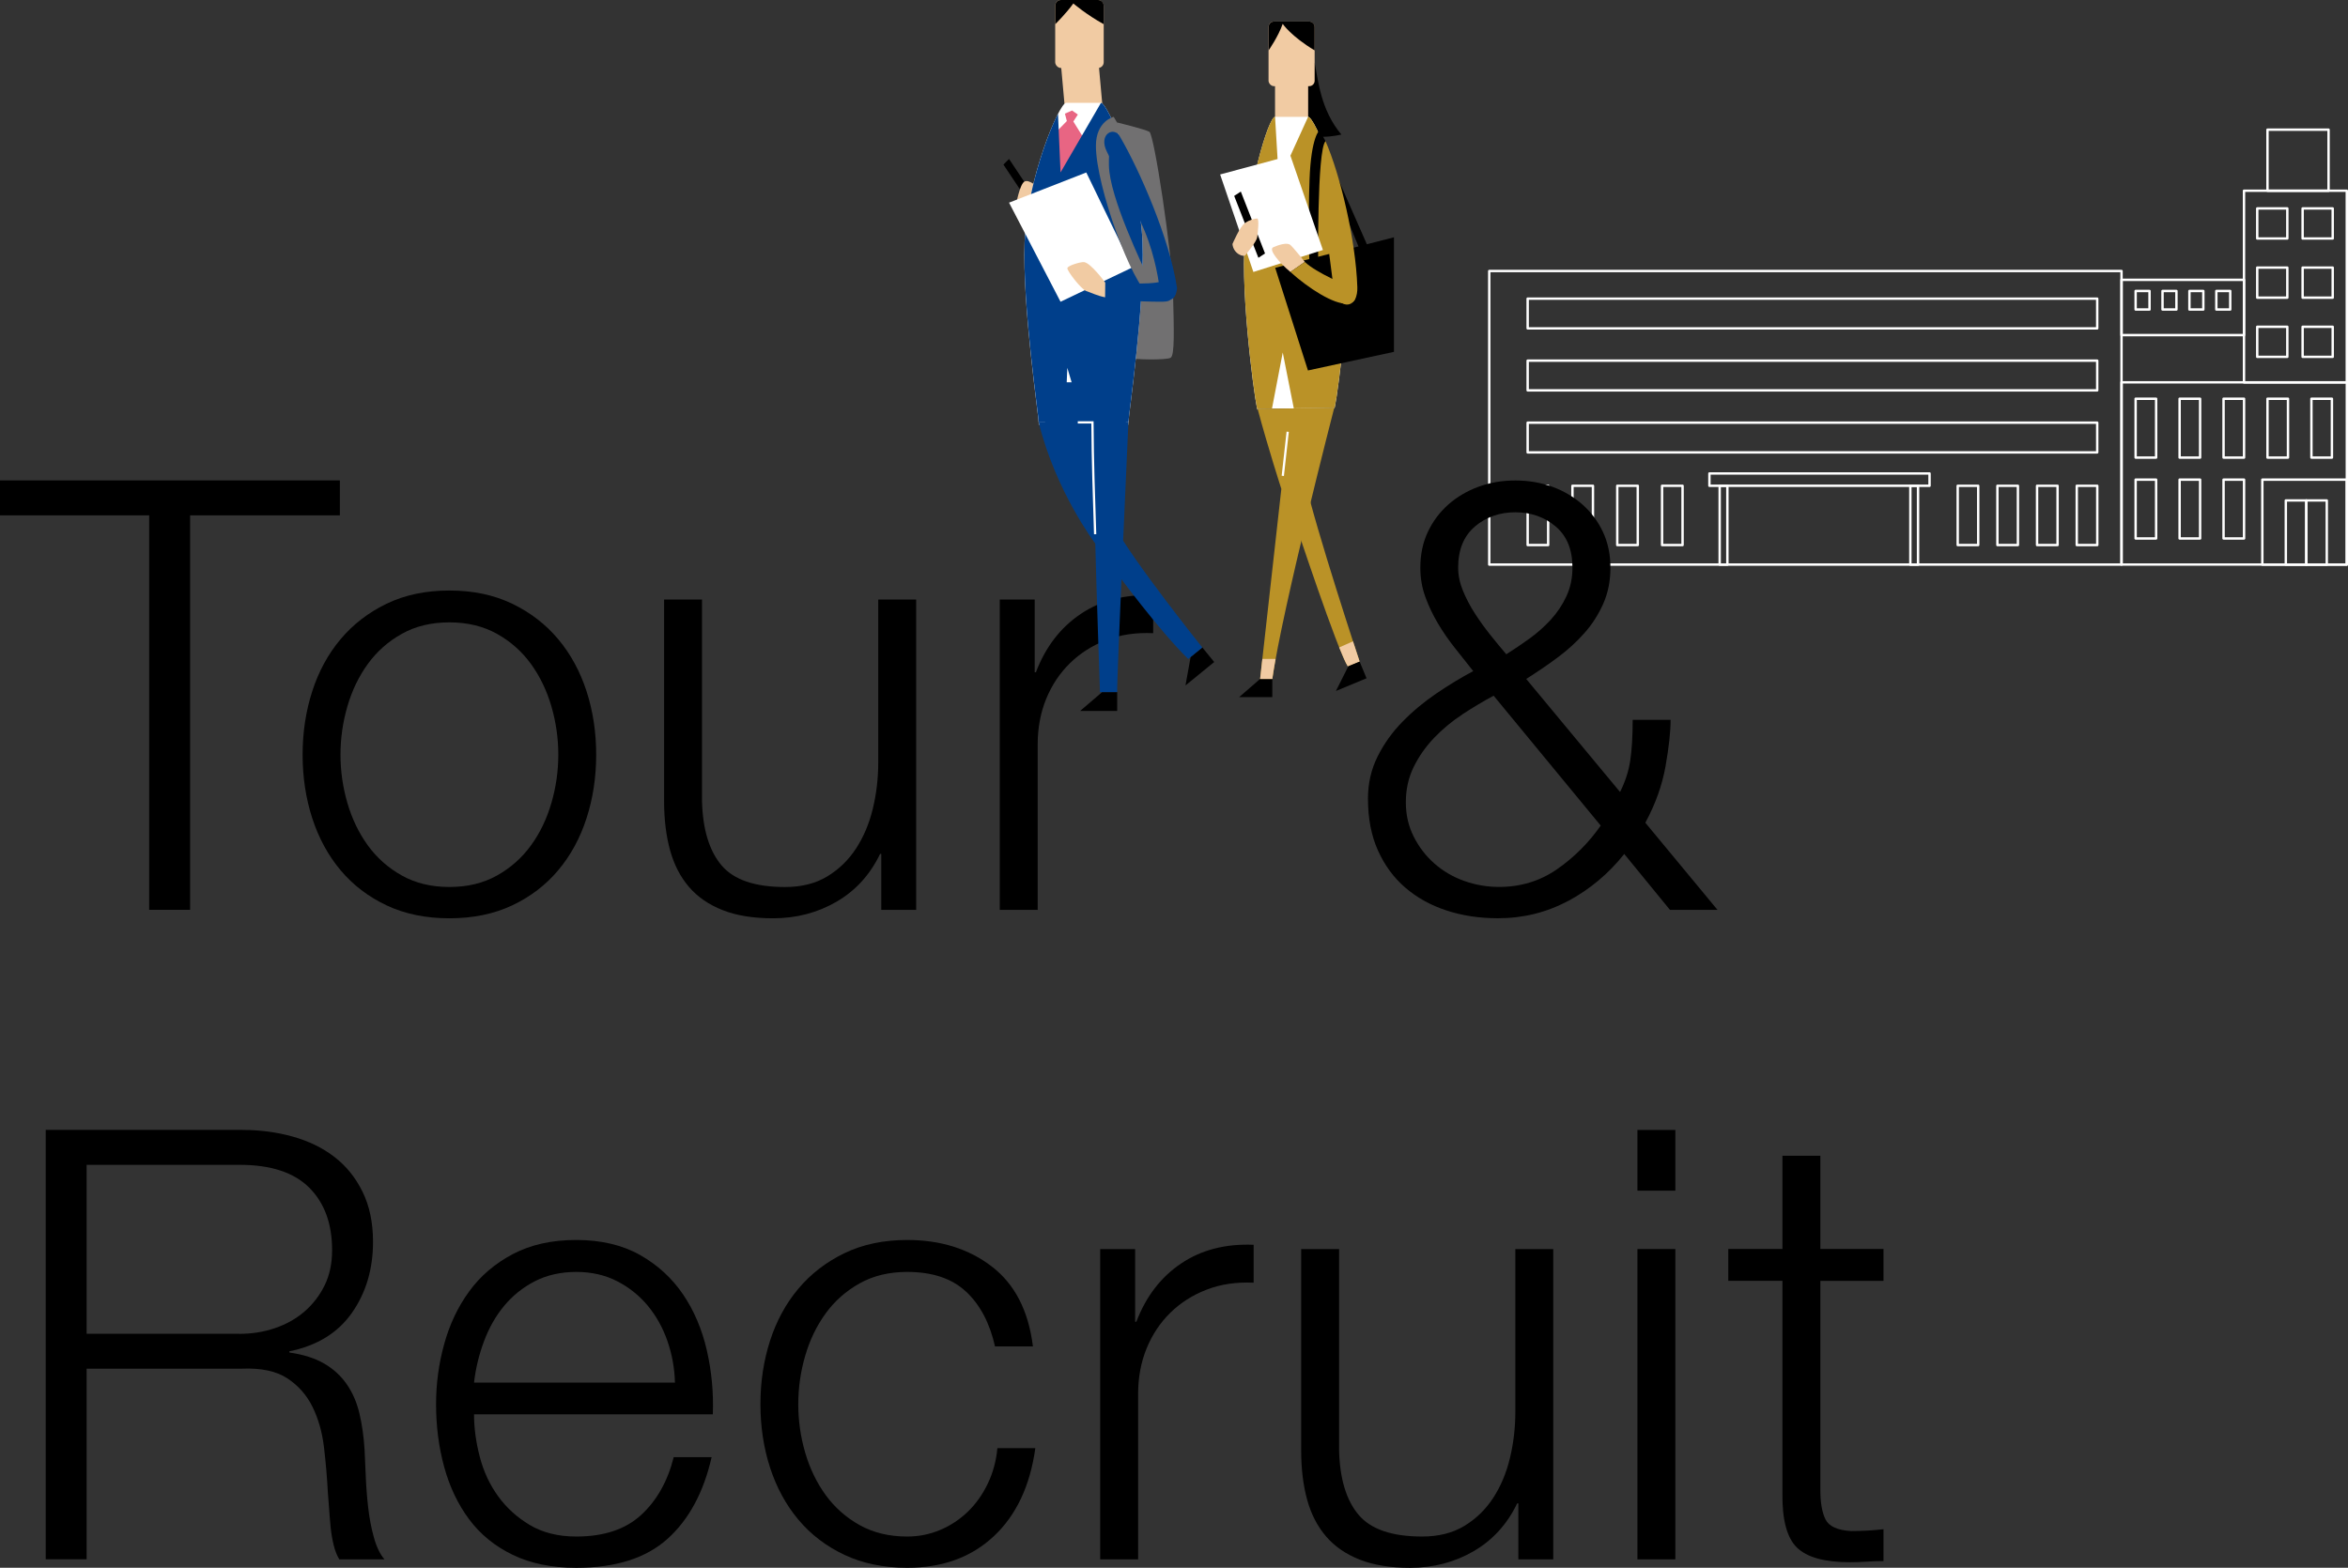 <?xml version="1.0" encoding="UTF-8"?><svg xmlns="http://www.w3.org/2000/svg" viewBox="0 0 487.89 325.86"><rect x="0" y="0" width="487.89" height="325.86" fill="#333333" stroke="none"/><defs><style>.d{fill:#003f8b;}.e{fill:#fff;}.f{fill:#f1cba3;}.g{fill:#e86583;}.h{stroke:#fce1b7;stroke-width:.96px;}.h,.i{stroke-miterlimit:10;}.h,.i,.j{fill:none;}.k{fill:#717071;}.i{stroke-width:.47px;}.i,.j{stroke:#fff;}.l{fill:#ba9227;}.j{stroke-linecap:round;stroke-linejoin:round;stroke-width:.5px;}</style></defs><g id="a"/><g id="b"><g id="c"><g><g><rect class="j" x="471.16" y="26.95" width="12.69" height="12.69"/><rect class="j" x="309.45" y="56.33" width="131.38" height="61.02"/><rect class="j" x="440.84" y="79.47" width="46.81" height="37.87"/><rect class="j" x="317.43" y="62.07" width="118.35" height="6.18"/><rect class="j" x="317.43" y="74.96" width="118.35" height="6.18"/><rect class="j" x="317.43" y="87.85" width="118.35" height="6.18"/><rect class="j" x="317.43" y="100.97" width="4.26" height="12.32"/><rect class="j" x="326.74" y="100.97" width="4.26" height="12.32"/><rect class="j" x="336.05" y="100.97" width="4.26" height="12.32"/><rect class="j" x="345.36" y="100.97" width="4.26" height="12.32"/><rect class="j" x="431.53" y="100.97" width="4.26" height="12.32"/><rect class="j" x="423.28" y="100.97" width="4.26" height="12.32"/><rect class="j" x="415.04" y="100.97" width="4.26" height="12.32"/><rect class="j" x="406.79" y="100.97" width="4.26" height="12.32"/><rect class="j" x="355.2" y="98.41" width="45.74" height="2.56"/><rect class="j" x="357.33" y="100.97" width="1.6" height="16.38"/><rect class="j" x="396.95" y="100.97" width="1.6" height="16.38"/><rect class="j" x="470.09" y="99.69" width="17.55" height="17.66"/><rect class="j" x="474.97" y="104.02" width="4.26" height="13.32"/><rect class="j" x="479.22" y="104.02" width="4.26" height="13.32"/><rect class="j" x="480.29" y="82.88" width="4.26" height="12.23"/><rect class="j" x="471.16" y="82.88" width="4.26" height="12.23"/><rect class="j" x="462.03" y="82.88" width="4.26" height="12.23"/><rect class="j" x="452.9" y="82.88" width="4.26" height="12.23"/><rect class="j" x="443.76" y="82.88" width="4.26" height="12.23"/><rect class="j" x="462.03" y="99.69" width="4.26" height="12.23"/><rect class="j" x="452.9" y="99.69" width="4.26" height="12.23"/><rect class="j" x="443.76" y="99.69" width="4.26" height="12.23"/><rect class="j" x="466.28" y="39.64" width="21.36" height="39.84"/><rect class="j" x="469.03" y="43.32" width="6.25" height="6.25"/><rect class="j" x="478.46" y="43.32" width="6.25" height="6.25"/><rect class="j" x="469.03" y="55.62" width="6.25" height="6.25"/><rect class="j" x="478.46" y="55.62" width="6.25" height="6.25"/><rect class="j" x="469.03" y="67.92" width="6.25" height="6.25"/><rect class="j" x="478.46" y="67.92" width="6.25" height="6.25"/><rect class="j" x="440.84" y="58.16" width="25.44" height="11.49"/><rect class="j" x="443.76" y="60.48" width="2.89" height="3.85"/><rect class="j" x="449.35" y="60.48" width="2.89" height="3.85"/><rect class="j" x="454.94" y="60.48" width="2.89" height="3.85"/><rect class="j" x="460.53" y="60.48" width="2.89" height="3.85"/></g><g><path d="M70.62,99.86v7.25h-31.12v82h-8.5V107.11H0v-7.25H70.62Z"/><path d="M106.44,125.49c3.79,1.83,6.98,4.29,9.56,7.38,2.58,3.08,4.54,6.69,5.88,10.81,1.33,4.12,2,8.52,2,13.19s-.67,9.06-2,13.19c-1.33,4.12-3.29,7.73-5.88,10.81-2.58,3.08-5.77,5.52-9.56,7.31-3.79,1.79-8.15,2.69-13.06,2.69s-9.27-.9-13.06-2.69c-3.79-1.79-6.98-4.23-9.56-7.31-2.58-3.08-4.54-6.69-5.88-10.81-1.33-4.12-2-8.52-2-13.19s.67-9.06,2-13.19c1.33-4.12,3.29-7.73,5.88-10.81,2.58-3.08,5.77-5.54,9.56-7.38,3.79-1.83,8.14-2.75,13.06-2.75s9.27,.92,13.06,2.75Zm-22.94,6.25c-2.83,1.58-5.19,3.67-7.06,6.25-1.88,2.58-3.29,5.52-4.25,8.81-.96,3.29-1.44,6.65-1.44,10.06s.48,6.77,1.44,10.06c.96,3.29,2.38,6.23,4.25,8.81,1.88,2.58,4.23,4.67,7.06,6.25,2.83,1.58,6.12,2.38,9.88,2.38s7.04-.79,9.88-2.38c2.83-1.58,5.19-3.67,7.06-6.25,1.88-2.58,3.29-5.52,4.25-8.81,.96-3.29,1.44-6.64,1.44-10.06s-.48-6.77-1.44-10.06c-.96-3.29-2.38-6.23-4.25-8.81-1.88-2.58-4.23-4.67-7.06-6.25-2.83-1.58-6.12-2.38-9.88-2.38s-7.04,.79-9.88,2.38Z"/><path d="M183.12,189.11v-11.62h-.25c-2.08,4.33-5.11,7.65-9.06,9.94-3.96,2.29-8.36,3.44-13.19,3.44-4.08,0-7.56-.56-10.44-1.69s-5.21-2.73-7-4.81c-1.79-2.08-3.11-4.62-3.94-7.62-.83-3-1.25-6.42-1.25-10.25v-41.88h7.88v42c.17,5.83,1.52,10.25,4.06,13.25,2.54,3,6.94,4.5,13.19,4.5,3.42,0,6.33-.73,8.75-2.19,2.42-1.46,4.42-3.39,6-5.81,1.58-2.42,2.75-5.19,3.5-8.31s1.12-6.31,1.12-9.56v-33.88h7.88v64.5h-7.25Z"/><path d="M215,124.61v15.12h.25c2-5.25,5.1-9.29,9.31-12.12,4.21-2.83,9.23-4.12,15.06-3.88v7.88c-3.58-.17-6.83,.31-9.75,1.44-2.92,1.12-5.44,2.73-7.56,4.81-2.12,2.08-3.77,4.56-4.94,7.44-1.17,2.88-1.75,6.02-1.75,9.44v34.38h-7.88V124.61h7.25Z"/><path d="M325.87,187.24c-4.5,2.42-9.38,3.62-14.62,3.62-3.83,0-7.4-.54-10.69-1.62-3.29-1.08-6.15-2.67-8.56-4.75-2.42-2.08-4.31-4.67-5.69-7.75-1.38-3.08-2.06-6.67-2.06-10.75,0-3.17,.67-6.08,2-8.75,1.33-2.67,3.06-5.08,5.19-7.25,2.12-2.17,4.48-4.12,7.06-5.88,2.58-1.75,5.12-3.29,7.62-4.62-1.25-1.58-2.52-3.19-3.81-4.81-1.29-1.62-2.46-3.31-3.5-5.06-1.04-1.75-1.92-3.58-2.62-5.5-.71-1.92-1.06-3.96-1.06-6.12,0-2.75,.52-5.23,1.56-7.44,1.04-2.21,2.46-4.1,4.25-5.69,1.79-1.58,3.88-2.81,6.25-3.69s4.94-1.31,7.69-1.31,5.31,.44,7.69,1.31,4.46,2.11,6.25,3.69c1.79,1.58,3.21,3.48,4.25,5.69,1.04,2.21,1.56,4.69,1.56,7.44s-.5,5.25-1.5,7.5-2.31,4.29-3.94,6.12c-1.62,1.83-3.48,3.52-5.56,5.06-2.08,1.54-4.25,3.02-6.5,4.44l19.5,23.5c1.08-2.17,1.79-4.35,2.12-6.56,.33-2.21,.5-5.02,.5-8.44h7.88c0,2.5-.36,5.73-1.06,9.69-.71,3.96-2.11,7.86-4.19,11.69l15,18.12h-9.88l-9.5-11.62c-3.25,4.08-7.12,7.33-11.62,9.75Zm-22-38.75c-2.17,1.42-4.12,3.04-5.88,4.88-1.75,1.83-3.17,3.86-4.25,6.06-1.08,2.21-1.62,4.65-1.62,7.31s.54,4.96,1.62,7.12c1.08,2.17,2.52,4.04,4.31,5.62,1.79,1.58,3.85,2.79,6.19,3.62,2.33,.83,4.75,1.25,7.25,1.25,4.5,0,8.52-1.23,12.06-3.69,3.54-2.46,6.56-5.48,9.06-9.06l-22.25-27c-2.17,1.17-4.33,2.46-6.5,3.88Zm2.62-39.06c-2.33,1.96-3.5,4.81-3.5,8.56,0,1.58,.33,3.19,1,4.81,.67,1.62,1.5,3.21,2.5,4.75,1,1.54,2.08,3.04,3.25,4.5,1.17,1.46,2.25,2.77,3.25,3.94,1.58-1,3.19-2.08,4.81-3.25,1.62-1.17,3.1-2.48,4.44-3.94,1.33-1.46,2.42-3.08,3.25-4.88,.83-1.79,1.25-3.77,1.25-5.94,0-3.75-1.17-6.6-3.5-8.56-2.33-1.96-5.12-2.94-8.38-2.94s-6.04,.98-8.38,2.94Z"/><path d="M50.38,234.86c3.67,0,7.14,.46,10.44,1.38,3.29,.92,6.17,2.31,8.62,4.19,2.46,1.88,4.42,4.29,5.88,7.25,1.46,2.96,2.19,6.44,2.19,10.44,0,5.67-1.46,10.58-4.38,14.75-2.92,4.17-7.25,6.83-13,8v.25c2.92,.42,5.33,1.19,7.25,2.31,1.92,1.12,3.48,2.56,4.69,4.31,1.21,1.75,2.08,3.77,2.62,6.06,.54,2.29,.89,4.77,1.06,7.44,.08,1.5,.17,3.33,.25,5.5,.08,2.17,.25,4.36,.5,6.56,.25,2.21,.64,4.29,1.19,6.25,.54,1.96,1.27,3.48,2.19,4.56h-9.38c-.5-.83-.9-1.85-1.19-3.06-.29-1.21-.5-2.46-.62-3.75-.12-1.29-.23-2.56-.31-3.81-.08-1.25-.17-2.33-.25-3.25-.17-3.17-.44-6.31-.81-9.44s-1.17-5.92-2.38-8.38c-1.21-2.46-2.96-4.44-5.25-5.94-2.29-1.5-5.44-2.17-9.44-2H18v39.62H9.5v-89.25H50.38Zm-.62,42.38c2.58,0,5.04-.39,7.38-1.19,2.33-.79,4.38-1.94,6.12-3.44s3.14-3.31,4.19-5.44c1.04-2.12,1.56-4.56,1.56-7.31,0-5.5-1.58-9.83-4.75-13-3.17-3.17-8-4.75-14.5-4.75H18v35.12h31.75Z"/><path d="M99.69,302.8c.79,3.04,2.06,5.77,3.81,8.19,1.75,2.42,3.96,4.42,6.62,6,2.67,1.58,5.88,2.38,9.62,2.38,5.75,0,10.25-1.5,13.5-4.5s5.5-7,6.75-12h7.88c-1.67,7.33-4.73,13-9.19,17-4.46,4-10.77,6-18.94,6-5.08,0-9.48-.9-13.19-2.69-3.71-1.79-6.73-4.25-9.06-7.38-2.33-3.12-4.06-6.75-5.19-10.88s-1.69-8.48-1.69-13.06c0-4.25,.56-8.42,1.69-12.5,1.12-4.08,2.85-7.73,5.19-10.94,2.33-3.21,5.35-5.79,9.06-7.75,3.71-1.96,8.1-2.94,13.19-2.94s9.58,1.04,13.25,3.12c3.67,2.08,6.64,4.81,8.94,8.19,2.29,3.38,3.94,7.25,4.94,11.62s1.42,8.81,1.25,13.31h-49.62c0,2.83,.39,5.77,1.19,8.81Zm39-24.06c-.96-2.75-2.31-5.19-4.06-7.31s-3.88-3.83-6.38-5.12c-2.5-1.29-5.33-1.94-8.5-1.94s-6.12,.65-8.62,1.94c-2.5,1.29-4.62,3-6.38,5.12s-3.15,4.58-4.19,7.38c-1.04,2.79-1.73,5.65-2.06,8.56h41.75c-.08-3-.61-5.88-1.56-8.62Z"/><path d="M200.75,268.49c-2.92-2.75-7-4.12-12.25-4.12-3.75,0-7.04,.79-9.88,2.38-2.83,1.58-5.19,3.67-7.06,6.25-1.88,2.58-3.29,5.52-4.25,8.81-.96,3.29-1.44,6.65-1.44,10.06s.48,6.77,1.44,10.06c.96,3.29,2.38,6.23,4.25,8.81,1.88,2.58,4.23,4.67,7.06,6.25,2.83,1.58,6.12,2.38,9.88,2.38,2.42,0,4.71-.46,6.88-1.38,2.17-.92,4.08-2.19,5.75-3.81,1.67-1.62,3.04-3.56,4.12-5.81,1.08-2.25,1.75-4.71,2-7.38h7.88c-1.08,7.83-3.96,13.94-8.62,18.31-4.67,4.38-10.67,6.56-18,6.56-4.92,0-9.27-.9-13.06-2.69-3.79-1.79-6.98-4.23-9.56-7.31-2.58-3.08-4.54-6.69-5.88-10.81-1.33-4.12-2-8.52-2-13.19s.67-9.06,2-13.19c1.33-4.12,3.29-7.73,5.88-10.81,2.58-3.08,5.77-5.54,9.56-7.38,3.79-1.83,8.14-2.75,13.06-2.75,6.92,0,12.77,1.83,17.56,5.5,4.79,3.67,7.64,9.21,8.56,16.62h-7.88c-1.08-4.83-3.08-8.62-6-11.38Z"/><path d="M235.87,259.61v15.12h.25c2-5.25,5.1-9.29,9.31-12.12,4.21-2.83,9.23-4.12,15.06-3.88v7.88c-3.58-.17-6.83,.31-9.75,1.44-2.92,1.12-5.44,2.73-7.56,4.81-2.12,2.08-3.77,4.56-4.94,7.44-1.17,2.88-1.75,6.02-1.75,9.44v34.38h-7.88v-64.5h7.25Z"/><path d="M315.5,324.11v-11.62h-.25c-2.08,4.33-5.11,7.65-9.06,9.94-3.96,2.29-8.36,3.44-13.19,3.44-4.08,0-7.56-.56-10.44-1.69s-5.21-2.73-7-4.81c-1.79-2.08-3.11-4.62-3.94-7.62-.83-3-1.25-6.42-1.25-10.25v-41.88h7.88v42c.17,5.83,1.52,10.25,4.06,13.25,2.54,3,6.94,4.5,13.19,4.5,3.42,0,6.33-.73,8.75-2.19,2.42-1.46,4.42-3.39,6-5.81,1.58-2.42,2.75-5.19,3.5-8.31s1.12-6.31,1.12-9.56v-33.88h7.88v64.5h-7.25Z"/><path d="M348.12,234.86v12.62h-7.88v-12.62h7.88Zm0,24.75v64.5h-7.88v-64.5h7.88Z"/><path d="M391.37,259.61v6.62h-13.12v43.5c0,2.58,.35,4.61,1.06,6.06,.71,1.46,2.48,2.27,5.31,2.44,2.25,0,4.5-.12,6.75-.38v6.62c-1.17,0-2.33,.04-3.5,.12-1.17,.08-2.33,.12-3.5,.12-5.25,0-8.92-1.02-11-3.06-2.08-2.04-3.08-5.81-3-11.31v-44.12h-11.25v-6.62h11.25v-19.38h7.88v19.38h13.12Z"/></g><g><path class="k" d="M232.12,25.45s5.71,1.39,6.71,1.94,4.7,25.15,4.9,33.11c.2,7.96,.4,13.37-.5,13.87s-7.7,.4-8.61,0-2.5-48.92-2.5-48.92Z"/><g><path d="M273.17,13.08c.78,3.81,1.26,9.76,5.55,14.88,0,0-7.25,1.91-10.34-1.91-3.09-3.81-2.7-12.21-2.7-12.21l7.49-.76Z"/><rect class="f" x="263.59" y="4.48" width="9.58" height="13.43" rx="1.13" ry="1.13"/><path d="M273.17,10.48V5.61c0-.62-.51-1.13-1.13-1.13h-7.31c-.62,0-1.13,.51-1.13,1.13v4.87s2.02-2.88,2.93-5.52c0,0,1.72,2.57,6.65,5.52Z"/><rect class="f" x="264.94" y="16.35" width="6.88" height="9.1"/></g><path class="e" d="M277.24,84.78c0,2.2,3.25-19.97,2.78-32.63-.46-12.67-6.82-27.86-8.2-27.86h-6.88c-1.37,0-5.94,15.41-6.41,28.08-.46,12.67,2.78,34.84,2.78,32.63l15.92-.22Z"/><path class="l" d="M271.82,24.28c1.37,0,7.73,15.2,8.2,27.86,.46,12.67-2.78,34.84-2.78,32.63l-8.4,.11-2.3-11.62-2.24,11.68-2.99,.04c0,2.2-3.25-19.97-2.78-32.63,.46-12.67,5.03-28.08,6.41-28.08l.8,13.35,6.08-13.35Z"/><polygon points="261.84 141.12 257.49 144.89 264.37 144.89 264.37 141.12 261.84 141.12"/><polygon points="284.38 51.59 275.02 30.28 274.44 32.15 282.92 52.79 284.38 51.59"/><polygon points="264.97 55.66 289.65 49.32 289.65 73.13 271.78 77 264.97 55.66"/><rect class="f" x="219.26" y="0" width="10.08" height="14.13" rx="1.19" ry="1.19"/><path d="M229.34,5.03V1.19c0-.66-.54-1.19-1.19-1.19h-7.69c-.66,0-1.19,.54-1.19,1.19v3.84s2.31-2.28,3.76-4.31c0,0,2.74,2.35,6.32,4.31Z"/><polygon class="f" points="229.08 22.07 221.23 22.07 220.37 12.49 228.22 12.49 229.08 22.07"/><polygon points="208.5 34.21 212.01 39.47 213.18 38.3 209.67 33.04 208.5 34.21"/><path class="f" d="M215.83,41.85v-2.8s-2.02-1.9-2.98-1.3c-.95,.6-1.72,4.53-1.85,5.6s2.41,3.6,2.41,3.6l2.41-5.1Z"/><line class="h" x1="215.83" y1="87.8" x2="234.47" y2="87.8"/><polygon points="247.4 136.55 246.33 142.47 252.3 137.6 249.83 134.57 247.4 136.55"/><path class="d" d="M232.12,119.18s8.71,11.86,14.78,17.79l2.93-2.39s-14.54-18.14-18.41-25.48l.7,10.09Z"/><polygon points="229.01 143.86 224.44 147.77 232.14 147.77 232.14 143.86 229.01 143.86"/><path class="e" d="M234.47,87.8c0-1.25,3.42-24.29,2.93-37.46-.49-13.17-7.18-28.96-8.63-28.96h-7.24c-1.44,0-8.14,15.79-8.63,28.96s2.93,36.2,2.93,37.46h18.63Z"/><polygon class="g" points="220.1 37.63 225.15 28.66 223.03 25.25 223.97 23.81 222.76 22.97 221.28 23.62 221.68 25.16 219.59 27.3 220.1 37.63"/><rect class="d" x="217.16" y="79.46" width="16.79" height="9.5"/><path class="d" d="M225.15,87.8h9.32c0-1.25,3.42-24.29,2.93-37.46-.49-13.17-7.18-28.96-8.63-28.96l-8.4,14.46-.53-12.18c-2.5,4.85-6.56,16.54-6.93,26.67-.49,13.17,2.93,36.2,2.93,37.46h5.46l.48-11.33,3.37,11.33Z"/><polygon class="e" points="209.67 42.12 225.72 35.85 235.29 55.59 220.37 62.72 209.67 42.12"/><path class="k" d="M231.42,24.28s-3.7,.88-3.7,6.03c0,8.45,7.6,29.06,11.11,30.96v-2.97c-1.4-3.13-8.3-17.27-8.41-23.94-.11-6.67,1.7-6.9,2.85-6.95l-1.85-3.11Z"/><path class="d" d="M244.58,59.92c-1.49-10.24-7.86-24.67-11.79-31.39-1.17-2.45-4.69-.73-2.77,3.04s6.4,12.95,7.85,16.49c2.28,5.57,2.94,10.72,3.15,12.3,.21,1.58,3.17,3.52,3.55-.44"/><path class="d" d="M244.58,59.92c-1.14,3.17-1.69,2.79-5.02,2.78-2.21,0-8.22-.36-9.93-.9l.03-3.05s9.62,.59,11.65-.27,3.28,1.44,3.28,1.44Z"/><path class="f" d="M229.63,61.8c-1.8-.37-2.9-.98-3.91-1.3s-4.06-4.24-3.93-4.78,2.73-1.3,3.44-1.24c1.4,.11,4.43,4.26,4.43,4.26l-.03,3.05Z"/><path class="d" d="M234.47,87.8s-2.46,54.13-2.33,56.06h-3.58s-.83-24.27-.97-30.88c0,0-8.21-10.79-11.76-25.18h18.63Z"/><path class="i" d="M227.56,111.04c-.27-8.68-.51-14.52-.56-23.24h-3.05"/><path class="l" d="M261.32,84.99l15.92-.22s-10.73,41.55-12.87,56.35h-2.53l4.41-39.5s-2.78-8.58-4.93-16.63Z"/><path class="f" d="M265.06,136.96c-.28,1.54-.52,2.94-.69,4.16h-2.53l.46-4.16h2.76Z"/><line class="i" x1="266.55" y1="98.91" x2="267.57" y2="89.74"/><path class="l" d="M269.28,109.09s8.6,26.04,10.79,29.43l2.45-1.01s-9.07-27.35-11.47-38.09l-1.76,9.67Z"/><path class="f" d="M278.27,134.57c.76,1.89,1.39,3.32,1.8,3.95l2.45-1.01s-.53-1.61-1.38-4.21l-2.87,1.27Z"/><polygon points="280.17 138.48 277.59 143.62 283.95 140.98 282.52 137.51 280.17 138.48"/><path class="l" d="M275.43,29.35c3.01,6.84,6.28,20.39,6.61,30.34,.13,3.92-2.78,4.92-4.74,1.67l-3.34-26.01,.94-6.08,.54,.09Z"/><path d="M274.2,27.04s-1.76,1.27-2.09,10.27c-.33,9.01,0,18.48,0,18.48h1.8s-.29-24.64,1.52-26.44l-1.23-2.31Z"/><polygon class="e" points="268.13 32.34 253.53 36.26 260.44 56.53 274.89 51.96 268.13 32.34"/><polygon points="256.45 40.72 261.48 53.58 262.86 52.68 257.83 39.82 256.45 40.72"/><path class="f" d="M256.1,50.7s1.53-3.62,2.6-4.35,2.07-.93,2.53-.93,.13,2.99,0,3.9-2.09,3.24-2.45,3.71-2.49-.24-2.69-2.32Z"/><path class="f" d="M268.13,56.53l3-2.09s-2.3-2.91-3-3.52c-.69-.6-2.49,0-3.56,.47-1.07,.47,1.25,3.21,3.56,5.14Z"/><path class="l" d="M268.13,56.53c3.68,3.33,9.05,6.81,11.81,6.57s1.61-2.86,.68-3.38-6.93-2.88-9.5-5.28l-3,2.09Z"/></g></g></g></g></svg>